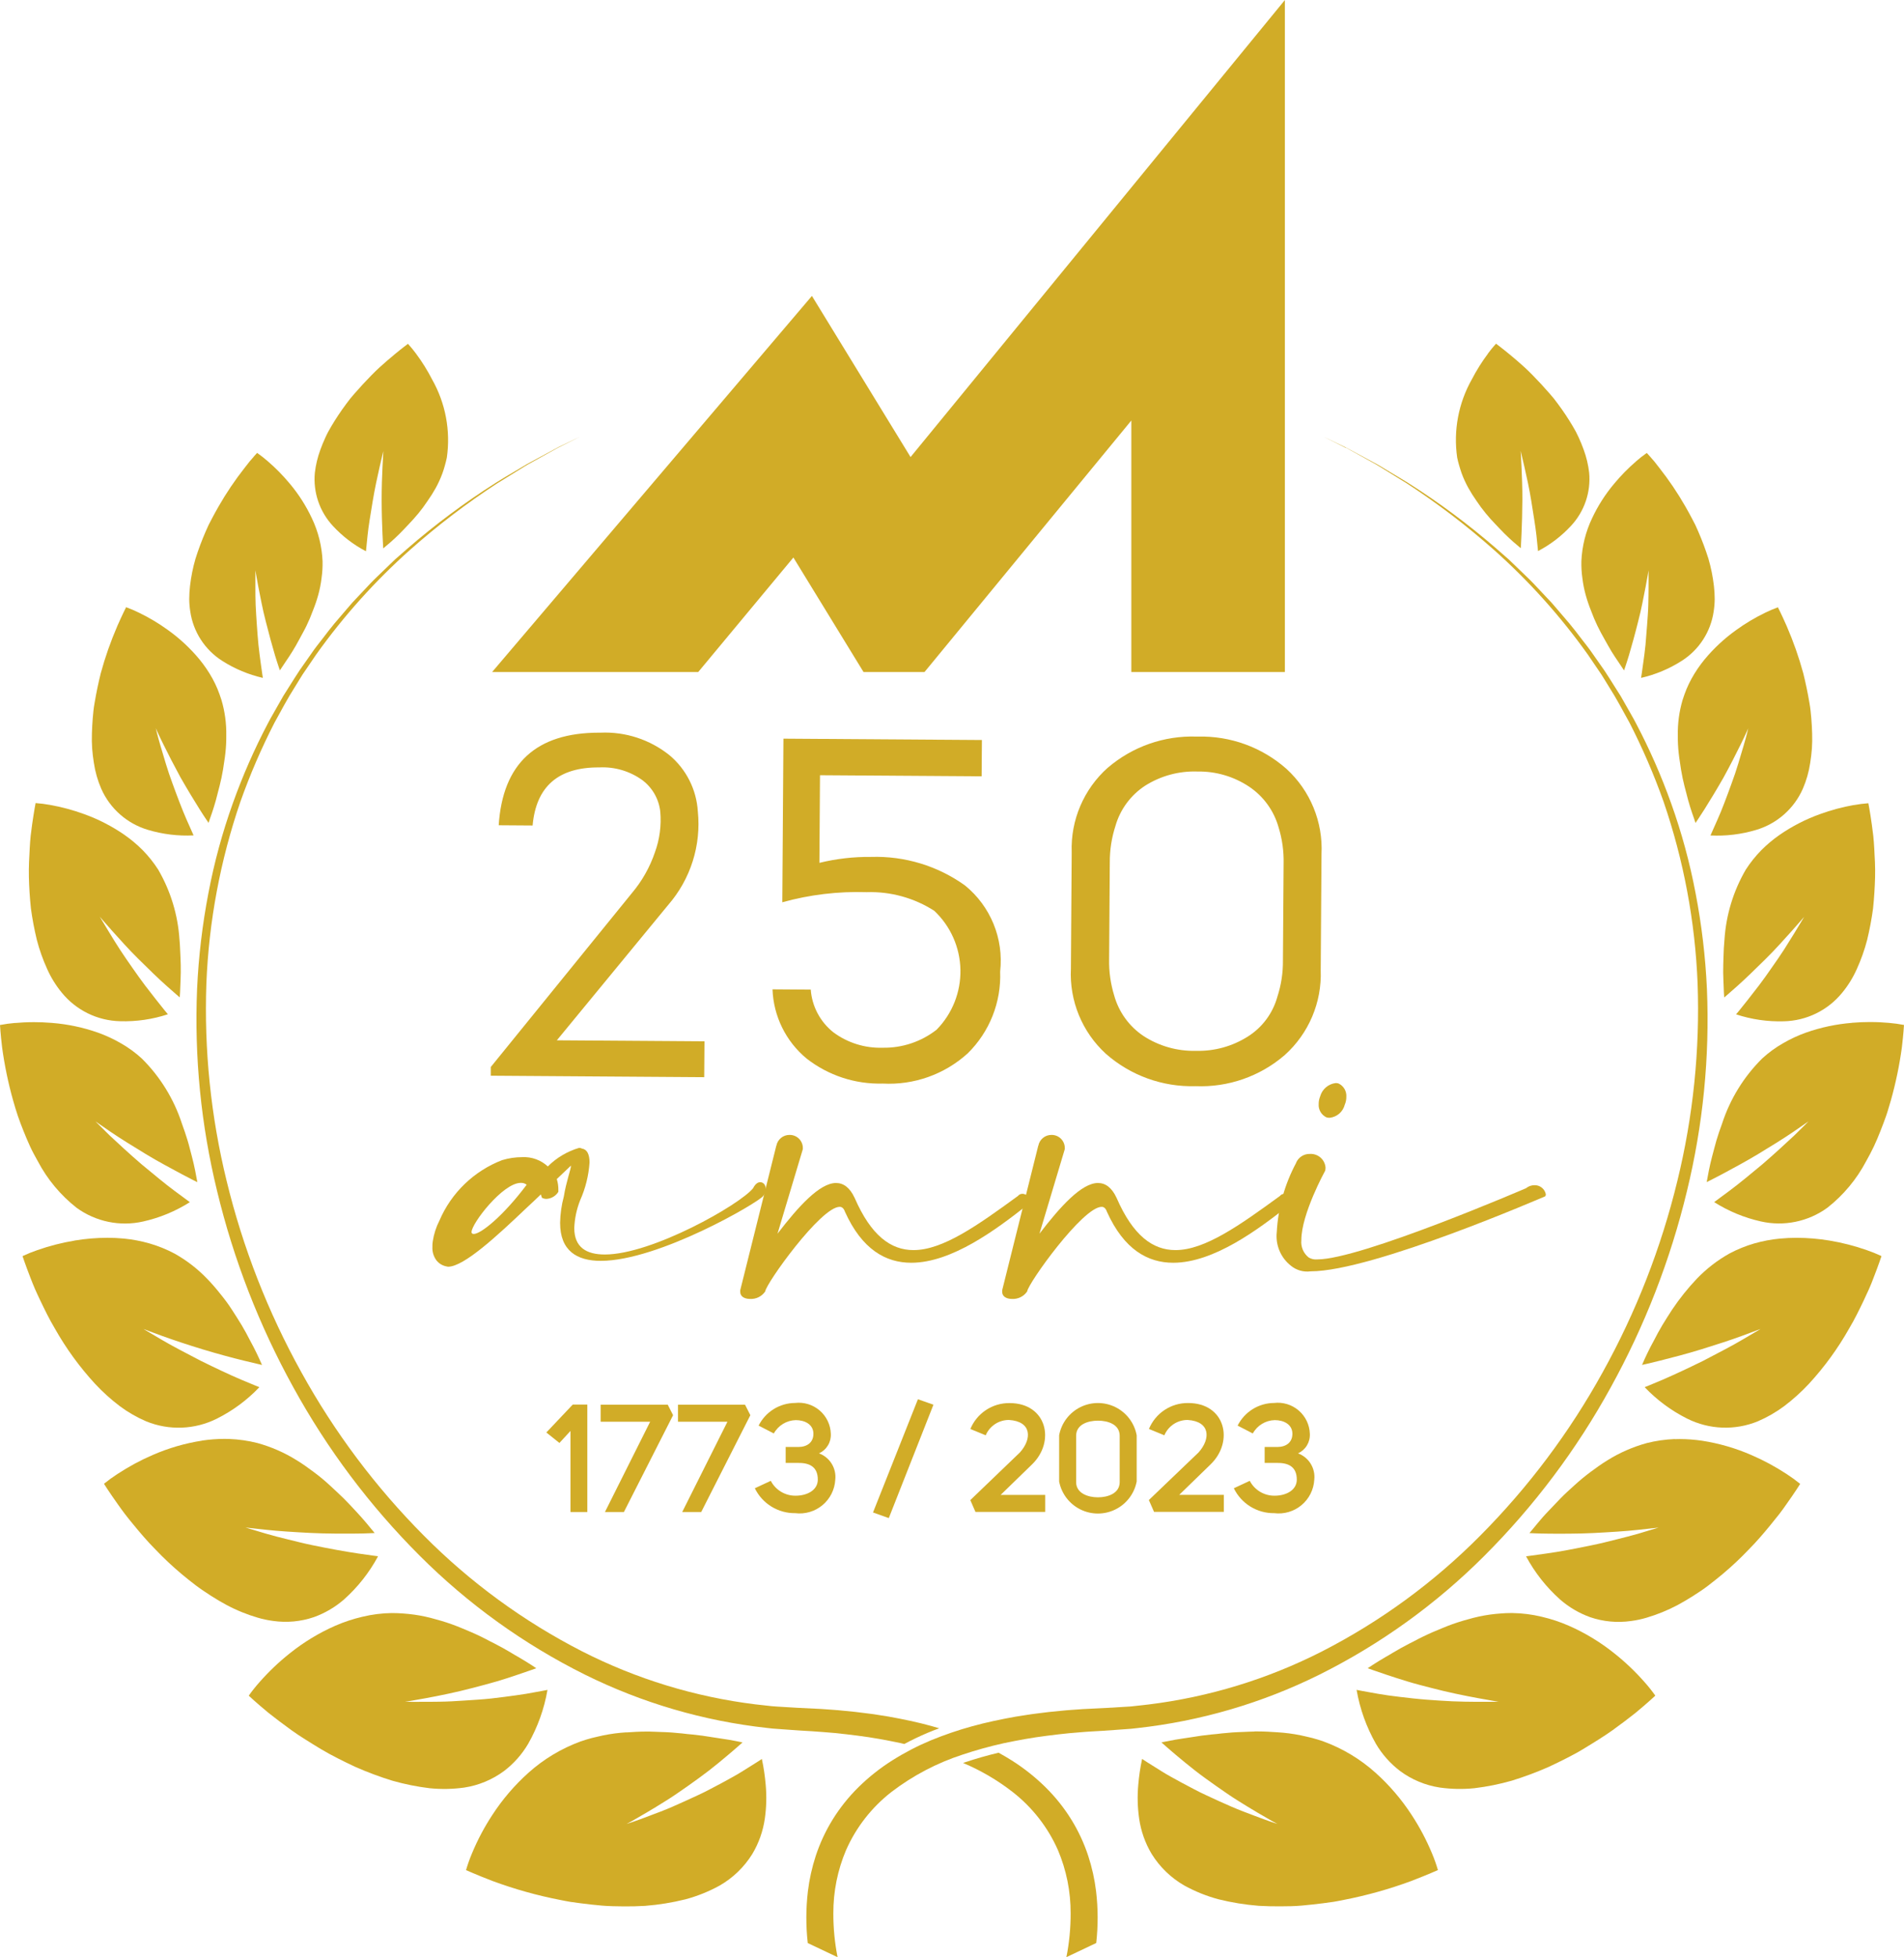 <svg xmlns="http://www.w3.org/2000/svg" xmlns:xlink="http://www.w3.org/1999/xlink" id="Raggruppa_130" data-name="Raggruppa 130" width="121.331" height="124.688" viewBox="0 0 121.331 124.688"><defs><clipPath id="clip-path"><path id="Tracciato_549" data-name="Tracciato 549" d="M59.326,156.2c0-.545,1.994-3.135,3.135-3.135a.561.561,0,0,1,.379.118c-1.5,2-2.92,3.136-3.372,3.136-.1,0-.142-.048-.142-.12m4.866-4.179a2.236,2.236,0,0,0-1.637-.594,4.426,4.426,0,0,0-1.282.19,7.141,7.141,0,0,0-3.991,3.847,4.318,4.318,0,0,0-.427,1.33,1.908,1.908,0,0,0-.022.356,1.312,1.312,0,0,0,.259.855,1.056,1.056,0,0,0,.619.379.924.924,0,0,1,.117.024c1.021,0,3.16-1.994,5.034-3.776.4-.379.546-.5.881-.831l.07.214a.63.63,0,0,0,.285.071.949.949,0,0,0,.761-.451v-.1a2.239,2.239,0,0,0-.1-.712c.547-.523.9-.855.9-.855V152c0,.19-.307,1.021-.449,1.923a6.953,6.953,0,0,0-.24,1.687c0,1.781,1.071,2.422,2.591,2.422,3.7,0,10.067-3.728,10.351-4.132a.647.647,0,0,0,.167-.427c0-.262-.142-.452-.357-.452-.143,0-.307.095-.452.381-.831,1.044-6.433,4.226-9.451,4.226-1.163,0-1.946-.45-1.946-1.685a5.372,5.372,0,0,1,.379-1.781,7.036,7.036,0,0,0,.594-2.4c0-.523-.164-.832-.474-.88a.442.442,0,0,0-.19-.048,4.713,4.713,0,0,0-2,1.188" transform="translate(-56.833 -150.836)" fill="none"></path></clipPath><linearGradient id="linear-gradient" x1="-1.54" y1="2.712" x2="-1.514" y2="2.712" gradientUnits="objectBoundingBox"><stop offset="0" stop-color="#eddb5c"></stop><stop offset="0.057" stop-color="#dfc147"></stop><stop offset="0.127" stop-color="#d4a732"></stop><stop offset="0.206" stop-color="#cb9928"></stop><stop offset="0.281" stop-color="#ca9224"></stop><stop offset="0.357" stop-color="#cb9425"></stop><stop offset="0.457" stop-color="#d1a12b"></stop><stop offset="0.6" stop-color="#e2c54a"></stop><stop offset="0.69" stop-color="#eedd60"></stop><stop offset="0.754" stop-color="#f6eb6e"></stop><stop offset="0.812" stop-color="#f6eb6e"></stop><stop offset="0.916" stop-color="#efdf58"></stop><stop offset="0.941" stop-color="#ecdb54"></stop><stop offset="0.963" stop-color="#e6d04a"></stop><stop offset="0.985" stop-color="#dbbe38"></stop><stop offset="1" stop-color="#d1ac27"></stop></linearGradient><clipPath id="clip-path-2"><path id="Tracciato_550" data-name="Tracciato 550" d="M99.586,149.81l-2.3,9.213v.1c0,.309.287.452.619.452a1.093,1.093,0,0,0,.973-.476c.048-.5,3.538-5.391,4.749-5.391.142,0,.262.1.332.31,1.093,2.422,2.612,3.253,4.227,3.253,2.588,0,5.438-2.138,7.336-3.634a.351.351,0,0,0,.215-.308.486.486,0,0,0-.451-.452.377.377,0,0,0-.309.143c-2.541,1.853-4.772,3.444-6.648,3.444-1.447,0-2.707-.926-3.751-3.324-.309-.665-.714-.951-1.188-.951-1.045,0-2.4,1.5-3.728,3.23l1.615-5.391v-.048a.835.835,0,0,0-.856-.854.846.846,0,0,0-.831.688" transform="translate(-97.283 -149.122)" fill="none"></path></clipPath><linearGradient id="linear-gradient-2" x1="-2.412" y1="2.74" x2="-2.387" y2="2.74" xlink:href="#linear-gradient"></linearGradient><clipPath id="clip-path-3"><path id="Tracciato_551" data-name="Tracciato 551" d="M134.015,149.81l-2.3,9.213v.1c0,.309.288.452.619.452a1.092,1.092,0,0,0,.973-.476c.048-.5,3.539-5.391,4.749-5.391.143,0,.262.1.332.31,1.093,2.422,2.613,3.253,4.227,3.253,2.588,0,5.438-2.138,7.337-3.634a.351.351,0,0,0,.215-.308.486.486,0,0,0-.452-.452.37.37,0,0,0-.306.143c-2.543,1.853-4.774,3.444-6.651,3.444-1.447,0-2.708-.926-3.751-3.324-.309-.665-.714-.951-1.188-.951-1.046,0-2.4,1.5-3.728,3.23l1.615-5.391v-.048a.836.836,0,0,0-.856-.854.846.846,0,0,0-.831.688" transform="translate(-131.711 -149.122)" fill="none"></path></clipPath><linearGradient id="linear-gradient-3" x1="-3.273" y1="2.74" x2="-3.248" y2="2.74" xlink:href="#linear-gradient"></linearGradient><clipPath id="clip-path-4"><path id="Tracciato_552" data-name="Tracciato 552" d="M169.043,147.4a10.527,10.527,0,0,0-1.235,4.416,2.393,2.393,0,0,0,.9,2.137,1.636,1.636,0,0,0,1.261.357c3.966,0,14.913-4.774,14.936-4.774a.176.176,0,0,0,.047-.143.716.716,0,0,0-.736-.57.84.84,0,0,0-.522.191s-10.521,4.536-13.3,4.536a.9.9,0,0,1-.546-.118,1.249,1.249,0,0,1-.474-1.117c0-1.662,1.519-4.417,1.519-4.417a.7.7,0,0,0,.022-.213.947.947,0,0,0-1-.855.927.927,0,0,0-.878.57m1.542-4.251a1.262,1.262,0,0,0-.1.5.869.869,0,0,0,.5.854.648.648,0,0,0,.214.024,1.116,1.116,0,0,0,.948-.832,1.222,1.222,0,0,0,.1-.5.869.869,0,0,0-.5-.854.515.515,0,0,0-.19-.024,1.17,1.17,0,0,0-.973.831" transform="translate(-167.808 -142.315)" fill="none"></path></clipPath><linearGradient id="linear-gradient-4" x1="-4.035" y1="2.876" x2="-4.01" y2="2.876" xlink:href="#linear-gradient"></linearGradient><clipPath id="clip-path-5"><path id="Tracciato_553" data-name="Tracciato 553" d="M73.49,184.562l-1.684,1.779.833.667.706-.765v5.165h1.073v-6.846Z" transform="translate(-71.806 -184.562)" fill="none"></path></clipPath><linearGradient id="linear-gradient-5" x1="-4.617" y1="5.652" x2="-4.548" y2="5.652" xlink:href="#linear-gradient"></linearGradient><clipPath id="clip-path-6"><path id="Tracciato_554" data-name="Tracciato 554" d="M78.944,184.582v1.083H82.1l-2.882,5.754h1.208l3.135-6.17-.34-.667Z" transform="translate(-78.944 -184.582)" fill="none"></path></clipPath><linearGradient id="linear-gradient-6" x1="-4.425" y1="4.587" x2="-4.366" y2="4.587" xlink:href="#linear-gradient"></linearGradient><clipPath id="clip-path-7"><path id="Tracciato_555" data-name="Tracciato 555" d="M89.11,184.582v1.083h3.152l-2.883,5.754H90.59l3.132-6.17-.339-.667Z" transform="translate(-89.11 -184.582)" fill="none"></path></clipPath><linearGradient id="linear-gradient-7" x1="-5.024" y1="4.588" x2="-4.965" y2="4.588" xlink:href="#linear-gradient"></linearGradient><clipPath id="clip-path-8"><path id="Tracciato_556" data-name="Tracciato 556" d="M99.455,185.8l.966.5a1.642,1.642,0,0,1,1.4-.851c.572,0,1.123.271,1.123.871,0,.551-.4.841-.968.841h-.8v1.016h.8c.773-.01,1.248.289,1.248,1.063,0,.677-.687,1.025-1.413,1.025a1.761,1.761,0,0,1-1.584-.948l-1.016.474a2.823,2.823,0,0,0,2.573,1.586,2.275,2.275,0,0,0,2.553-2.128,1.6,1.6,0,0,0-1.036-1.682,1.292,1.292,0,0,0,.753-1.247,2.044,2.044,0,0,0-2.281-1.964,2.616,2.616,0,0,0-2.32,1.441" transform="translate(-99.213 -184.361)" fill="none"></path></clipPath><linearGradient id="linear-gradient-8" x1="-5.328" y1="4.333" x2="-5.272" y2="4.333" xlink:href="#linear-gradient"></linearGradient><clipPath id="clip-path-9"><path id="Tracciato_557" data-name="Tracciato 557" d="M114.742,191.077l1.006.358,2.845-7.223-.989-.348Z" transform="translate(-114.742 -183.864)" fill="none"></path></clipPath><linearGradient id="linear-gradient-9" x1="-6.37" y1="4.681" x2="-6.312" y2="4.681" xlink:href="#linear-gradient"></linearGradient><clipPath id="clip-path-10"><path id="Tracciato_558" data-name="Tracciato 558" d="M127.532,186.016l.976.4a1.6,1.6,0,0,1,1.48-.977c1.442.086,1.49,1.189.7,2.069l-3.162,3.037.329.753H132.3v-1.083h-2.842l2-1.943c1.51-1.461.938-3.908-1.43-3.908a2.669,2.669,0,0,0-2.5,1.655" transform="translate(-127.522 -184.361)" fill="none"></path></clipPath><linearGradient id="linear-gradient-10" x1="-6.825" y1="4.245" x2="-6.77" y2="4.245" xlink:href="#linear-gradient"></linearGradient><clipPath id="clip-path-11"><path id="Tracciato_559" data-name="Tracciato 559" d="M140.289,189.4V186.45c0-.734.764-.966,1.392-.966s1.383.232,1.383.966V189.4c0,.717-.754.968-1.383.968s-1.392-.251-1.392-.968m-1.083-2.987v2.948a2.516,2.516,0,0,0,4.941,0v-2.948a2.513,2.513,0,0,0-4.941,0" transform="translate(-139.206 -184.361)" fill="none"></path></clipPath><linearGradient id="linear-gradient-11" x1="-7.637" y1="4.396" x2="-7.581" y2="4.396" xlink:href="#linear-gradient"></linearGradient><clipPath id="clip-path-12"><path id="Tracciato_560" data-name="Tracciato 560" d="M151.012,186.016l.976.4a1.6,1.6,0,0,1,1.48-.977c1.442.086,1.49,1.189.7,2.069L151,190.541l.33.753h4.447v-1.083h-2.842l2-1.943c1.51-1.461.938-3.908-1.43-3.908a2.669,2.669,0,0,0-2.5,1.655" transform="translate(-151.002 -184.361)" fill="none"></path></clipPath><linearGradient id="linear-gradient-12" x1="-8.117" y1="4.245" x2="-8.062" y2="4.245" xlink:href="#linear-gradient"></linearGradient><clipPath id="clip-path-13"><path id="Tracciato_561" data-name="Tracciato 561" d="M162.409,185.8l.966.5a1.641,1.641,0,0,1,1.4-.851c.571,0,1.123.271,1.123.871,0,.551-.4.841-.968.841h-.8v1.016h.8c.774-.01,1.248.289,1.248,1.063,0,.677-.687,1.025-1.412,1.025a1.762,1.762,0,0,1-1.585-.948l-1.015.474a2.819,2.819,0,0,0,2.573,1.586,2.274,2.274,0,0,0,2.553-2.128,1.6,1.6,0,0,0-1.036-1.682,1.293,1.293,0,0,0,.754-1.247,2.044,2.044,0,0,0-2.281-1.964,2.616,2.616,0,0,0-2.32,1.441" transform="translate(-162.167 -184.361)" fill="none"></path></clipPath><linearGradient id="linear-gradient-13" x1="-8.84" y1="4.333" x2="-8.784" y2="4.333" xlink:href="#linear-gradient"></linearGradient><clipPath id="clip-path-14"><path id="Tracciato_562" data-name="Tracciato 562" d="M115.2,0l-21.93,26.77-1.924,2.348-1.586-2.589-4.7-7.677L64.681,42.813H77.815l4.137-4.977,1.927-2.318,1.574,2.57,2.895,4.725h3.887l9.353-11.372,3.826-4.651V42.813H115.2Z" transform="translate(-64.681 0.001)" fill="none"></path></clipPath><linearGradient id="linear-gradient-14" x1="-0.621" y1="2.912" x2="-0.611" y2="2.912" xlink:href="#linear-gradient"></linearGradient><clipPath id="clip-path-15"><path id="Tracciato_563" data-name="Tracciato 563" d="M65,102.162l2.161.015q.333-3.73,4.25-3.7a4.312,4.312,0,0,1,2.758.821,2.907,2.907,0,0,1,1.128,2,6.027,6.027,0,0,1-.342,2.589,8.034,8.034,0,0,1-1.47,2.6l-8.989,11.076,0,.555,13.6.094.017-2.284-9.408-.065,7.092-8.62a7.86,7.86,0,0,0,1.892-5.971,5.073,5.073,0,0,0-1.809-3.575,6.566,6.566,0,0,0-4.39-1.434H71.4q-6.023,0-6.4,5.908" transform="translate(-64.487 -96.254)" fill="none"></path></clipPath><linearGradient id="linear-gradient-15" x1="-0.979" y1="3.294" x2="-0.96" y2="3.294" xlink:href="#linear-gradient"></linearGradient><clipPath id="clip-path-16"><path id="Tracciato_564" data-name="Tracciato 564" d="M102.158,107.481a17.9,17.9,0,0,1,5.373-.643,7.515,7.515,0,0,1,4.31,1.187,5.3,5.3,0,0,1,.149,7.575,5.42,5.42,0,0,1-3.448,1.148,5,5,0,0,1-3.124-.977,3.838,3.838,0,0,1-1.448-2.725l-2.436-.017a6,6,0,0,0,2.176,4.412,7.543,7.543,0,0,0,4.846,1.591,7.461,7.461,0,0,0,5.413-1.921,6.928,6.928,0,0,0,2.071-5.215,6.171,6.171,0,0,0-2.246-5.49,9.73,9.73,0,0,0-5.972-1.814,13.244,13.244,0,0,0-3.3.378l.038-5.583,10.3.07.017-2.313-12.647-.086Z" transform="translate(-101.534 -97.055)" fill="none"></path></clipPath><linearGradient id="linear-gradient-16" x1="-1.645" y1="3.187" x2="-1.626" y2="3.187" xlink:href="#linear-gradient"></linearGradient><clipPath id="clip-path-17"><path id="Tracciato_565" data-name="Tracciato 565" d="M148.7,116.812a5.861,5.861,0,0,1-3.327-.948,4.582,4.582,0,0,1-1.864-2.574,7.384,7.384,0,0,1-.324-2.316l.043-6.169a7.388,7.388,0,0,1,.357-2.312,4.572,4.572,0,0,1,1.9-2.577,5.87,5.87,0,0,1,3.339-.9,5.76,5.76,0,0,1,3.279.963,4.621,4.621,0,0,1,1.879,2.588,7.234,7.234,0,0,1,.322,2.317l-.043,6.169a7.23,7.23,0,0,1-.354,2.311,4.373,4.373,0,0,1-1.9,2.548,5.881,5.881,0,0,1-3.251.9H148.7m-5.6-18.04a6.893,6.893,0,0,0-2.3,5.4l-.05,7.4A6.889,6.889,0,0,0,142.978,117a8.276,8.276,0,0,0,5.71,2.062,8.184,8.184,0,0,0,5.69-1.983,6.915,6.915,0,0,0,2.291-5.4l.05-7.4a6.894,6.894,0,0,0-2.231-5.429,8.2,8.2,0,0,0-5.647-2.059h-.082a8.26,8.26,0,0,0-5.655,1.981" transform="translate(-140.748 -96.792)" fill="none"></path></clipPath><linearGradient id="linear-gradient-17" x1="-2.278" y1="3.051" x2="-2.261" y2="3.051" xlink:href="#linear-gradient"></linearGradient><clipPath id="clip-path-18"><path id="Tracciato_566" data-name="Tracciato 566" d="M71.479,227.573a10.536,10.536,0,0,0-1.473.193c-.124.025-.246.053-.37.083s-.243.055-.365.086c-.242.064-.484.137-.725.223a10.249,10.249,0,0,0-3.3,1.981,13.448,13.448,0,0,0-2.315,2.7,14.762,14.762,0,0,0-1.293,2.44,9.725,9.725,0,0,0-.381,1.072s.645.293,1.706.7a27.633,27.633,0,0,0,4.288,1.2c.213.042.427.086.646.122l.668.092c.448.058.9.108,1.358.148s.922.043,1.379.049.914-.007,1.362-.033a15.757,15.757,0,0,0,2.576-.417,9.742,9.742,0,0,0,2.177-.876,5.916,5.916,0,0,0,2.082-2.011,6.069,6.069,0,0,0,.8-2.271,9.24,9.24,0,0,0,.054-2.132,13.042,13.042,0,0,0-.245-1.651s-.47.311-1.217.77c-.375.238-.813.473-1.3.74l-.757.4-.4.206-.4.191c-.538.253-1.09.5-1.618.733s-1.024.41-1.459.576-.8.3-1.063.389-.406.133-.406.133l.352-.189c.225-.128.545-.311.922-.534s.808-.484,1.26-.769c.225-.139.457-.292.691-.454l.7-.485c.464-.328.913-.655,1.326-.972s.792-.637,1.107-.9.574-.488.752-.643.278-.248.278-.248c-.255-.052-.55-.114-.88-.17s-.694-.1-1.08-.166-.8-.122-1.229-.166l-.327-.03-.331-.039c-.222-.024-.449-.045-.68-.061s-.465-.027-.7-.032-.472-.024-.712-.026l-.22,0c-.408,0-.825.026-1.239.054" transform="translate(-61.26 -227.519)" fill="none"></path></clipPath><linearGradient id="linear-gradient-18" x1="-1.273" y1="0.956" x2="-1.251" y2="0.956" xlink:href="#linear-gradient"></linearGradient><clipPath id="clip-path-19"><path id="Tracciato_567" data-name="Tracciato 567" d="M41.8,211.959a8.5,8.5,0,0,0-1.864.235,10.064,10.064,0,0,0-1.723.569,13.028,13.028,0,0,0-2.916,1.768,14.888,14.888,0,0,0-1.925,1.833,9.928,9.928,0,0,0-.683.858s.467.443,1.264,1.1c.409.322.9.7,1.457,1.1.274.2.581.4.9.6s.645.406.985.608.7.4,1.067.585.744.372,1.124.547a21.5,21.5,0,0,0,2.361.88,15.381,15.381,0,0,0,2.371.477,9.25,9.25,0,0,0,2.2-.041,5.7,5.7,0,0,0,2.543-1.058,6,6,0,0,0,1.534-1.73,10.588,10.588,0,0,0,1.231-3.435s-.532.106-1.36.249c-.415.071-.889.128-1.414.2s-1.1.136-1.655.172-1.139.079-1.684.107-1.043.027-1.484.032H43.054c-.13,0-.23,0-.3-.006l-.1,0,.375-.058.994-.177c.816-.152,1.879-.365,2.933-.643.525-.135,1.041-.275,1.518-.412s.928-.29,1.3-.415c.752-.251,1.237-.429,1.237-.429-.207-.141-.45-.3-.723-.466-.137-.084-.281-.171-.433-.258s-.31-.176-.469-.276c-.322-.192-.67-.387-1.04-.576l-.282-.142-.283-.149c-.191-.1-.387-.194-.588-.286s-.407-.183-.617-.269-.416-.178-.631-.26a12.427,12.427,0,0,0-1.328-.433,9.643,9.643,0,0,0-1.384-.3c-.236-.034-.479-.056-.718-.074q-.321-.025-.649-.026H41.8" transform="translate(-32.685 -211.959)" fill="none"></path></clipPath><linearGradient id="linear-gradient-19" x1="-0.648" y1="1.344" x2="-0.626" y2="1.344" xlink:href="#linear-gradient"></linearGradient><clipPath id="clip-path-20"><path id="Tracciato_568" data-name="Tracciato 568" d="M19.917,189.19a12.69,12.69,0,0,0-3.147.914,14.773,14.773,0,0,0-2.249,1.213,9.9,9.9,0,0,0-.855.621s.078.128.227.353.369.549.648.942c.14.2.293.411.464.637s.365.46.567.706c.405.492.855,1.025,1.375,1.549a20.355,20.355,0,0,0,1.664,1.562c.3.249.6.494.913.729s.639.45.961.659.653.4.981.578a10.032,10.032,0,0,0,1,.468,9.9,9.9,0,0,0,1,.348,6.228,6.228,0,0,0,.979.207,5.593,5.593,0,0,0,2.6-.243,6.041,6.041,0,0,0,1.923-1.13,10.122,10.122,0,0,0,2.164-2.747s-.514-.064-1.3-.181-1.831-.307-2.9-.528c-.536-.109-1.053-.244-1.555-.366s-.972-.244-1.366-.359c-.792-.23-1.328-.4-1.328-.4s.528.066,1.307.146l.628.061.708.053c.489.034,1.007.064,1.519.089s1.028.035,1.509.04.925,0,1.3,0,.69-.01.913-.021l.348-.015-.25-.3-.278-.337c-.2-.236-.421-.489-.668-.751s-.5-.544-.786-.825-.591-.56-.9-.846-.645-.563-1-.827l-.537-.389q-.271-.191-.559-.367a9.461,9.461,0,0,0-2.5-1.093,8.676,8.676,0,0,0-1.773-.256c-.108,0-.217-.006-.325-.006a9.836,9.836,0,0,0-1.418.107" transform="translate(-13.666 -189.083)" fill="none"></path></clipPath><linearGradient id="linear-gradient-20" x1="-0.232" y1="1.934" x2="-0.208" y2="1.934" xlink:href="#linear-gradient"></linearGradient><clipPath id="clip-path-21"><path id="Tracciato_569" data-name="Tracciato 569" d="M6.275,162.829a14.17,14.17,0,0,0-2.376.609,9.555,9.555,0,0,0-.938.379s.177.543.511,1.4c.084.213.175.448.282.695s.231.507.361.781c.262.545.55,1.142.908,1.742a18.987,18.987,0,0,0,2.561,3.52,12.272,12.272,0,0,0,1.571,1.418,8.264,8.264,0,0,0,1.683.97,5.453,5.453,0,0,0,4.515-.174,9.772,9.772,0,0,0,2.7-2s-.463-.186-1.168-.484-1.617-.73-2.551-1.19c-.457-.234-.916-.475-1.35-.707s-.84-.453-1.176-.653c-.68-.4-1.139-.674-1.139-.674s.475.183,1.18.439,1.655.573,2.6.86,1.89.539,2.6.713,1.171.279,1.171.279c-.18-.422-.435-.971-.768-1.575-.156-.307-.33-.629-.525-.957s-.413-.66-.631-1-.468-.675-.735-1a12.146,12.146,0,0,0-.837-.96,8.948,8.948,0,0,0-2.069-1.6,8.307,8.307,0,0,0-1.59-.646A9.138,9.138,0,0,0,9.42,162.7c-.354-.034-.706-.05-1.054-.05a12.9,12.9,0,0,0-2.091.176" transform="translate(-2.961 -162.653)" fill="none"></path></clipPath><linearGradient id="linear-gradient-21" x1="0.033" y1="2.654" x2="0.058" y2="2.654" xlink:href="#linear-gradient"></linearGradient><clipPath id="clip-path-22"><path id="Tracciato_570" data-name="Tracciato 570" d="M.96,134.358a9.088,9.088,0,0,0-.96.132s.029.552.135,1.432a24.82,24.82,0,0,0,.7,3.372c.092.322.188.651.3.98s.239.658.37.986.269.654.416.974.319.631.489.935a9.249,9.249,0,0,0,2.471,2.966,5.244,5.244,0,0,0,4.238.874,9.385,9.385,0,0,0,2.978-1.232s-.388-.288-.971-.719c-.3-.219-.628-.481-.982-.769s-.736-.6-1.118-.921c-.749-.642-1.483-1.322-2.041-1.844-.538-.526-.9-.891-.9-.891s.4.281.99.682,1.416.912,2.22,1.4c.4.243.811.477,1.2.689s.746.407,1.053.57l.741.386.286.142c-.079-.432-.178-1-.348-1.64-.09-.319-.164-.659-.271-1.008s-.227-.709-.361-1.074a10.36,10.36,0,0,0-2.554-4.151,7.349,7.349,0,0,0-1.335-.974,8.867,8.867,0,0,0-1.449-.674,11.618,11.618,0,0,0-2.945-.625c-.4-.034-.785-.048-1.139-.048-.462,0-.874.023-1.212.054" transform="translate(0 -134.304)" fill="none"></path></clipPath><linearGradient id="linear-gradient-22" x1="0.139" y1="3.527" x2="0.167" y2="3.527" xlink:href="#linear-gradient"></linearGradient><clipPath id="clip-path-23"><path id="Tracciato_571" data-name="Tracciato 571" d="M4,106.912c-.03.212-.06.445-.09.7s-.043.519-.061.8c-.031.564-.068,1.183-.053,1.831s.058,1.326.129,2a19.809,19.809,0,0,0,.378,2.007,11.351,11.351,0,0,0,.653,1.842,6.569,6.569,0,0,0,.939,1.521,4.94,4.94,0,0,0,3.719,1.817,8.878,8.878,0,0,0,3.04-.443l-.054-.064c-.036-.041-.087-.1-.149-.18l-.52-.651c-.215-.272-.466-.594-.735-.946s-.532-.733-.806-1.121-.544-.784-.792-1.161-.462-.734-.652-1.043l-.458-.757-.172-.291.209.243c.133.153.324.371.555.632s.5.557.788.87l.447.478.479.485c.646.644,1.282,1.257,1.78,1.7s.836.732.836.732c.016-.209.029-.451.036-.72s.028-.564.029-.879,0-.65-.021-1-.024-.708-.061-1.078a10.164,10.164,0,0,0-1.357-4.464,7.73,7.73,0,0,0-.979-1.231,8.5,8.5,0,0,0-1.176-.988,11.166,11.166,0,0,0-2.568-1.32,12.819,12.819,0,0,0-2.17-.584,8.642,8.642,0,0,0-.92-.117s-.1.524-.223,1.375" transform="translate(-3.795 -105.537)" fill="none"></path></clipPath><linearGradient id="linear-gradient-23" x1="0.067" y1="4.428" x2="0.098" y2="4.428" xlink:href="#linear-gradient"></linearGradient><clipPath id="clip-path-24"><path id="Tracciato_572" data-name="Tracciato 572" d="M13.693,81a22.259,22.259,0,0,0-1.054,3.005c-.149.6-.284,1.241-.392,1.885-.059.32-.092.65-.118.976s-.045.653-.053.975a9.3,9.3,0,0,0,.015.953c.025.315.061.622.11.919a6.515,6.515,0,0,0,.469,1.645,4.722,4.722,0,0,0,2.963,2.617,8.618,8.618,0,0,0,2.922.356s-.181-.4-.447-1.006-.583-1.436-.894-2.294c-.077-.215-.153-.431-.228-.643l-.2-.626c-.126-.408-.241-.8-.338-1.131-.2-.673-.3-1.125-.3-1.125l.124.276c.076.174.2.427.346.724.293.6.692,1.375,1.1,2.124.432.758.877,1.488,1.213,2.022.169.268.308.486.416.641s.164.241.164.241l.1-.305.121-.345c.082-.243.166-.511.246-.8.147-.583.337-1.228.451-1.927.031-.174.052-.353.08-.531s.054-.357.073-.539a9.176,9.176,0,0,0,.056-1.114,7.517,7.517,0,0,0-.305-2.263c-.079-.248-.163-.484-.257-.713a6.9,6.9,0,0,0-.323-.668,8.147,8.147,0,0,0-.824-1.212,10.68,10.68,0,0,0-2.018-1.877,12.2,12.2,0,0,0-1.843-1.1,8.238,8.238,0,0,0-.813-.346s-.232.454-.561,1.2" transform="translate(-12.071 -79.8)" fill="none"></path></clipPath><linearGradient id="linear-gradient-24" x1="-0.187" y1="5.158" x2="-0.154" y2="5.158" xlink:href="#linear-gradient"></linearGradient><clipPath id="clip-path-25"><path id="Tracciato_573" data-name="Tracciato 573" d="M28.979,59.762l-.254.291-.318.406a20.264,20.264,0,0,0-1.663,2.463c-.144.252-.288.512-.428.779l-.208.4c-.066.138-.127.28-.189.421a17.7,17.7,0,0,0-.646,1.725,10.539,10.539,0,0,0-.351,1.741,7.614,7.614,0,0,0-.05.828,5.325,5.325,0,0,0,.065.795,4.487,4.487,0,0,0,2.04,3.154,8.229,8.229,0,0,0,2.586,1.083s-.064-.407-.148-1.034c-.041-.313-.092-.684-.133-1.081s-.069-.816-.1-1.246-.057-.864-.077-1.275-.015-.783-.017-1.112c0-.663,0-1.105,0-1.105s.069.42.185,1.036c.058.307.128.665.206,1.041.04.19.079.382.124.58s.1.4.147.6c.2.8.416,1.581.586,2.155.086.288.169.531.223.7l.088.263c.11-.155.225-.341.363-.543s.286-.422.436-.665.3-.5.448-.784.313-.56.457-.863a10.252,10.252,0,0,0,.4-.948,9.335,9.335,0,0,0,.341-1,7.321,7.321,0,0,0,.21-1.06,6.712,6.712,0,0,0,.066-1.089,7.073,7.073,0,0,0-.675-2.728,10.076,10.076,0,0,0-1.4-2.2,11.983,11.983,0,0,0-1.431-1.457,8.159,8.159,0,0,0-.665-.519l-.221.245" transform="translate(-24.872 -59.517)" fill="none"></path></clipPath><linearGradient id="linear-gradient-25" x1="-0.618" y1="5.819" x2="-0.585" y2="5.819" xlink:href="#linear-gradient"></linearGradient><clipPath id="clip-path-26"><path id="Tracciato_574" data-name="Tracciato 574" d="M46.411,45.886c-.269.221-.585.489-.926.8s-.694.681-1.058,1.07c-.181.2-.364.4-.544.607l-.27.318-.257.339a16.247,16.247,0,0,0-.944,1.418c-.071.121-.14.241-.206.363s-.124.251-.182.376c-.115.252-.219.5-.309.753a6.366,6.366,0,0,0-.352,1.471,4.374,4.374,0,0,0,1.149,3.383,7.749,7.749,0,0,0,2.109,1.615s.041-.4.1-.991.193-1.376.326-2.182.307-1.6.444-2.2.237-1.011.237-1.011-.021.4-.052.99-.057,1.365-.056,2.142.028,1.553.052,2.124l.034.686c.01.164.016.259.016.259.279-.228.64-.536,1.024-.916.194-.188.386-.4.593-.617s.415-.445.617-.691a9.6,9.6,0,0,0,.581-.784,8.965,8.965,0,0,0,.532-.843,6.84,6.84,0,0,0,.422-.928c.059-.162.112-.327.158-.5s.091-.331.125-.5a7.849,7.849,0,0,0-.937-4.982A11.726,11.726,0,0,0,47.805,45.8a7.891,7.891,0,0,0-.507-.617s-.35.255-.887.7" transform="translate(-41.346 -45.188)" fill="none"></path></clipPath><linearGradient id="linear-gradient-26" x1="-1.2" y1="6.553" x2="-1.166" y2="6.553" xlink:href="#linear-gradient"></linearGradient><clipPath id="clip-path-27"><path id="Tracciato_575" data-name="Tracciato 575" d="M48.841,58.047l-1.7.917c-.34.174-.681.4-1.058.616s-.775.456-1.189.716a46.758,46.758,0,0,0-5.644,4.2l-.778.682-.768.739c-.256.253-.529.5-.784.768l-.772.82-.394.418c-.128.144-.252.293-.379.44l-.77.9c-.257.305-.5.632-.748.953s-.511.644-.743.991l-.726,1.035c-.239.352-.46.721-.694,1.087l-.349.553-.327.574c-.214.386-.446.769-.653,1.168a39.352,39.352,0,0,0-2.238,5.1,37.887,37.887,0,0,0-1.548,5.69,42.6,42.6,0,0,0-.727,6.131,46.206,46.206,0,0,0,1.276,12.879,50.165,50.165,0,0,0,4.856,12.5,47.433,47.433,0,0,0,8.054,10.729,40.2,40.2,0,0,0,10.522,7.574,34.652,34.652,0,0,0,11.615,3.4c.24.035.48.049.72.066l.716.052c.469.037.961.065,1.448.093s.966.076,1.444.113c.477.054.951.1,1.419.164.938.117,1.855.287,2.752.475l.245.059c.473-.253.967-.492,1.486-.711.241-.1.489-.2.739-.289-.156-.046-.311-.094-.468-.137-.9-.251-1.823-.441-2.76-.61-.468-.071-.941-.156-1.417-.21l-.716-.089-.721-.071c-.483-.054-.967-.076-1.457-.115l-1.465-.072-1.347-.081c-.227-.008-.452-.04-.679-.064l-.683-.076a33.3,33.3,0,0,1-11.042-3.376,39.621,39.621,0,0,1-10.083-7.37,46.831,46.831,0,0,1-7.814-10.421,48.884,48.884,0,0,1-4.757-12.181A46.019,46.019,0,0,1,26.444,92.2a40.674,40.674,0,0,1,2.17-11.589,41.207,41.207,0,0,1,2.167-5.022c.43-.772.83-1.545,1.293-2.264l.333-.543.167-.269.177-.26.7-1.028a40.1,40.1,0,0,1,5.992-6.671,47.163,47.163,0,0,1,5.534-4.22c.41-.258.8-.494,1.169-.721s.707-.447,1.041-.623l1.674-.93,1.428-.717-1.449.7" transform="translate(-25.805 -57.343)" fill="none"></path></clipPath><linearGradient id="linear-gradient-27" x1="0.065" y1="1.076" x2="0.071" y2="1.076" xlink:href="#linear-gradient"></linearGradient><clipPath id="clip-path-28"><path id="Tracciato_576" data-name="Tracciato 576" d="M156.982,227.522c-.24,0-.476.018-.712.026s-.471.016-.7.032-.458.037-.68.061l-.331.039-.327.03c-.432.044-.843.1-1.229.166s-.751.105-1.08.166-.625.118-.88.17c0,0,.1.092.278.248s.434.378.751.643.692.574,1.108.9.863.644,1.326.972l.7.485c.234.161.466.315.691.454.452.285.884.547,1.26.769s.7.406.922.534l.353.189s-.147-.045-.406-.133-.629-.225-1.063-.389-.932-.347-1.46-.576-1.08-.48-1.618-.733l-.4-.191-.4-.206-.757-.4c-.486-.267-.925-.5-1.3-.74-.747-.459-1.217-.77-1.217-.77a13.134,13.134,0,0,0-.245,1.651,9.211,9.211,0,0,0,.054,2.132,6.054,6.054,0,0,0,.8,2.271,5.91,5.91,0,0,0,2.081,2.011,9.756,9.756,0,0,0,2.176.876,15.788,15.788,0,0,0,2.576.417c.448.027.9.035,1.362.033s.925-.006,1.379-.049.91-.09,1.358-.148l.668-.092c.219-.035.432-.08.646-.122a27.61,27.61,0,0,0,4.288-1.2c1.061-.408,1.707-.7,1.707-.7a9.855,9.855,0,0,0-.381-1.072,14.8,14.8,0,0,0-1.293-2.44,13.467,13.467,0,0,0-2.315-2.7,10.238,10.238,0,0,0-3.3-1.981c-.24-.085-.483-.159-.725-.223-.122-.032-.243-.059-.364-.086s-.247-.058-.37-.083a10.553,10.553,0,0,0-1.473-.193c-.414-.028-.831-.054-1.239-.054l-.22,0" transform="translate(-149.529 -227.519)" fill="none"></path></clipPath><linearGradient id="linear-gradient-28" x1="-3.203" y1="0.956" x2="-3.181" y2="0.956" xlink:href="#linear-gradient"></linearGradient><clipPath id="clip-path-29"><path id="Tracciato_577" data-name="Tracciato 577" d="M187.507,211.985c-.239.018-.482.039-.719.074a9.679,9.679,0,0,0-1.383.3,12.382,12.382,0,0,0-1.327.433c-.215.081-.42.176-.631.26s-.416.176-.617.269-.4.188-.589.286l-.283.149-.281.142c-.37.189-.719.384-1.04.576-.159.1-.317.19-.469.276s-.3.174-.433.258c-.273.168-.516.326-.723.466,0,0,.484.178,1.237.429.376.125.822.269,1.3.415s.992.277,1.517.412c1.055.279,2.117.491,2.934.643l.994.177.376.058-.105,0c-.068,0-.168.006-.3.006H185.9c-.44-.005-.941-.007-1.484-.032s-1.119-.064-1.684-.107-1.135-.111-1.655-.172-1-.126-1.414-.2c-.827-.143-1.359-.249-1.359-.249a10.6,10.6,0,0,0,1.231,3.435,6.009,6.009,0,0,0,1.535,1.73,5.7,5.7,0,0,0,2.543,1.058,9.25,9.25,0,0,0,2.2.041,15.365,15.365,0,0,0,2.37-.477,21.547,21.547,0,0,0,2.361-.88c.38-.176.755-.359,1.123-.547s.732-.379,1.067-.585.669-.407.985-.608.622-.4.9-.6c.556-.4,1.048-.776,1.457-1.1.8-.661,1.264-1.1,1.264-1.1a9.853,9.853,0,0,0-.682-.858,14.92,14.92,0,0,0-1.925-1.833,13.021,13.021,0,0,0-2.916-1.768,10.022,10.022,0,0,0-1.723-.569,8.5,8.5,0,0,0-1.863-.235h-.073c-.218,0-.435.009-.649.026" transform="translate(-178.307 -211.959)" fill="none"></path></clipPath><linearGradient id="linear-gradient-29" x1="-3.842" y1="1.344" x2="-3.82" y2="1.344" xlink:href="#linear-gradient"></linearGradient><clipPath id="clip-path-30"><path id="Tracciato_578" data-name="Tracciato 578" d="M210.035,189.089a8.662,8.662,0,0,0-1.772.256,9.453,9.453,0,0,0-2.5,1.093q-.287.176-.559.367l-.537.389c-.353.264-.687.542-1,.827s-.623.561-.9.846-.535.566-.787.825-.469.516-.667.751l-.278.337-.25.3.348.015c.224.011.536.017.914.021s.822.005,1.3,0,1-.013,1.509-.04,1.031-.055,1.52-.089l.707-.053.628-.061c.78-.081,1.308-.146,1.308-.146s-.536.166-1.328.4c-.395.114-.871.232-1.367.359s-1.018.257-1.554.366c-1.07.222-2.1.421-2.9.528s-1.3.181-1.3.181a10.105,10.105,0,0,0,2.165,2.747,6.022,6.022,0,0,0,1.922,1.13,5.591,5.591,0,0,0,2.6.243,6.234,6.234,0,0,0,.98-.207,10.722,10.722,0,0,0,2-.815c.328-.177.656-.371.981-.578s.655-.423.961-.659.614-.48.913-.729a20.267,20.267,0,0,0,1.664-1.562c.52-.523.97-1.056,1.375-1.549.2-.246.392-.483.568-.706s.324-.441.464-.637c.279-.393.5-.717.648-.942s.227-.353.227-.353a9.932,9.932,0,0,0-.854-.621,14.735,14.735,0,0,0-2.249-1.213,12.694,12.694,0,0,0-3.146-.914,9.842,9.842,0,0,0-1.418-.107c-.108,0-.217,0-.325.006" transform="translate(-200.567 -189.083)" fill="none"></path></clipPath><linearGradient id="linear-gradient-30" x1="-4.549" y1="1.934" x2="-4.526" y2="1.934" xlink:href="#linear-gradient"></linearGradient><clipPath id="clip-path-31"><path id="Tracciato_579" data-name="Tracciato 579" d="M224.617,162.7a9.14,9.14,0,0,0-1.644.309,8.294,8.294,0,0,0-1.59.646,8.947,8.947,0,0,0-2.069,1.6,15,15,0,0,0-1.572,1.963c-.218.34-.436.673-.631,1s-.369.65-.525.957c-.333.6-.587,1.153-.767,1.575,0,0,.465-.1,1.171-.279s1.661-.422,2.6-.713,1.9-.6,2.6-.86,1.18-.439,1.18-.439-.459.278-1.14.674c-.336.2-.741.422-1.176.653s-.893.473-1.349.707c-.934.46-1.855.889-2.551,1.19s-1.168.484-1.168.484a9.764,9.764,0,0,0,2.7,2,5.45,5.45,0,0,0,4.514.174,8.238,8.238,0,0,0,1.683-.97,12.241,12.241,0,0,0,1.571-1.418,18.943,18.943,0,0,0,2.561-3.52c.358-.6.647-1.2.908-1.742.13-.273.251-.535.361-.781s.2-.481.282-.695c.334-.855.511-1.4.511-1.4a9.674,9.674,0,0,0-.938-.379,14.164,14.164,0,0,0-2.376-.609,12.9,12.9,0,0,0-2.091-.176c-.348,0-.7.016-1.055.05" transform="translate(-215.819 -162.653)" fill="none"></path></clipPath><linearGradient id="linear-gradient-31" x1="-5.279" y1="2.654" x2="-5.254" y2="2.654" xlink:href="#linear-gradient"></linearGradient><clipPath id="clip-path-32"><path id="Tracciato_580" data-name="Tracciato 580" d="M233.578,134.352a11.622,11.622,0,0,0-2.945.625,8.866,8.866,0,0,0-1.449.674,7.383,7.383,0,0,0-1.335.974,10.366,10.366,0,0,0-2.554,4.151c-.134.365-.258.724-.361,1.074s-.181.69-.271,1.008c-.17.638-.269,1.208-.348,1.64l.286-.142.741-.386c.307-.163.667-.357,1.052-.57s.8-.447,1.2-.689c.8-.483,1.625-.994,2.22-1.4s.99-.682.99-.682-.359.365-.9.891c-.559.522-1.293,1.2-2.041,1.844-.382.32-.762.633-1.117.921s-.686.55-.983.769l-.971.719a9.393,9.393,0,0,0,2.978,1.232,5.243,5.243,0,0,0,4.237-.874,9.237,9.237,0,0,0,2.471-2.966c.17-.3.337-.616.489-.935s.285-.646.416-.974.255-.658.37-.986.2-.658.3-.98a24.85,24.85,0,0,0,.7-3.372c.106-.88.135-1.432.135-1.432a9.087,9.087,0,0,0-.96-.132c-.338-.031-.75-.054-1.212-.054-.353,0-.737.014-1.139.048" transform="translate(-224.317 -134.304)" fill="none"></path></clipPath><linearGradient id="linear-gradient-32" x1="-6.112" y1="3.527" x2="-6.084" y2="3.527" xlink:href="#linear-gradient"></linearGradient><clipPath id="clip-path-33"><path id="Tracciato_581" data-name="Tracciato 581" d="M234.813,105.654a12.815,12.815,0,0,0-2.171.584,11.173,11.173,0,0,0-2.568,1.32,8.5,8.5,0,0,0-1.176.988,7.732,7.732,0,0,0-.98,1.231,10.17,10.17,0,0,0-1.356,4.464c-.037.37-.052.73-.061,1.078s-.025.683-.021,1,.022.609.03.879.02.512.036.72c0,0,.335-.285.836-.732s1.135-1.059,1.78-1.7l.479-.485.447-.478c.289-.313.559-.611.788-.87l.555-.632.209-.243-.172.291-.458.757c-.19.31-.413.668-.652,1.043s-.522.772-.792,1.161-.536.769-.806,1.121-.519.674-.735.946l-.521.651c-.062.078-.113.139-.149.18l-.054.064a8.881,8.881,0,0,0,3.041.443,4.94,4.94,0,0,0,3.719-1.817,6.57,6.57,0,0,0,.939-1.521,11.4,11.4,0,0,0,.653-1.842,19.672,19.672,0,0,0,.378-2.007c.071-.677.111-1.354.129-2s-.022-1.267-.053-1.831c-.018-.282-.033-.551-.062-.8s-.06-.483-.09-.7c-.118-.851-.223-1.375-.223-1.375a8.628,8.628,0,0,0-.919.117" transform="translate(-226.479 -105.537)" fill="none"></path></clipPath><linearGradient id="linear-gradient-33" x1="-6.935" y1="4.428" x2="-6.903" y2="4.428" xlink:href="#linear-gradient"></linearGradient><clipPath id="clip-path-34"><path id="Tracciato_582" data-name="Tracciato 582" d="M226.078,80.146a12.2,12.2,0,0,0-1.843,1.1,10.7,10.7,0,0,0-2.018,1.877,8.147,8.147,0,0,0-.824,1.212,7.016,7.016,0,0,0-.323.668c-.094.229-.179.465-.257.713a7.516,7.516,0,0,0-.3,2.263,9.077,9.077,0,0,0,.056,1.114c.019.182.044.362.073.539s.048.357.079.531c.113.7.3,1.344.451,1.927.08.289.164.557.246.8l.121.345.1.305s.06-.087.164-.241.247-.373.415-.641c.337-.534.781-1.264,1.213-2.022.411-.749.809-1.527,1.1-2.124.146-.3.269-.55.345-.724L225,87.51s-.1.452-.3,1.125c-.1.335-.212.722-.338,1.131l-.2.626-.228.643c-.311.858-.616,1.679-.894,2.294s-.446,1.006-.446,1.006a8.616,8.616,0,0,0,2.921-.356,4.724,4.724,0,0,0,2.964-2.617,6.554,6.554,0,0,0,.469-1.645c.048-.3.085-.6.109-.919a9.44,9.44,0,0,0,.015-.953c-.008-.322-.026-.648-.053-.975s-.06-.656-.118-.976c-.108-.644-.243-1.28-.392-1.885A22.325,22.325,0,0,0,227.452,81c-.329-.749-.561-1.2-.561-1.2a8.27,8.27,0,0,0-.813.346" transform="translate(-220.506 -79.8)" fill="none"></path></clipPath><linearGradient id="linear-gradient-34" x1="-7.033" y1="5.158" x2="-7" y2="5.158" xlink:href="#linear-gradient"></linearGradient><clipPath id="clip-path-35"><path id="Tracciato_583" data-name="Tracciato 583" d="M211.35,60.036a11.95,11.95,0,0,0-1.431,1.457,10.04,10.04,0,0,0-1.4,2.2,7.064,7.064,0,0,0-.675,2.728,6.655,6.655,0,0,0,.066,1.089,7.317,7.317,0,0,0,.21,1.06,9.449,9.449,0,0,0,.34,1c.12.329.256.646.4.948s.3.587.457.863.3.542.448.784.3.465.436.665.254.388.363.543l.088-.263c.054-.167.138-.411.223-.7.17-.574.387-1.353.587-2.155.049-.2.1-.4.147-.6s.085-.39.125-.58c.078-.377.147-.734.206-1.041.115-.616.185-1.036.185-1.036V68.1c0,.329-.008.709-.017,1.112s-.047.846-.077,1.275-.064.853-.1,1.246-.093.768-.134,1.081c-.084.627-.148,1.034-.148,1.034a8.229,8.229,0,0,0,2.586-1.083,4.489,4.489,0,0,0,2.04-3.154,5.458,5.458,0,0,0,.065-.795,7.5,7.5,0,0,0-.05-.828,10.543,10.543,0,0,0-.352-1.741,17.573,17.573,0,0,0-.646-1.725c-.061-.141-.122-.283-.188-.421l-.208-.4c-.14-.266-.284-.527-.428-.779a20.157,20.157,0,0,0-1.663-2.463l-.318-.406-.254-.291-.221-.245a8.208,8.208,0,0,0-.666.519" transform="translate(-207.843 -59.517)" fill="none"></path></clipPath><linearGradient id="linear-gradient-35" x1="-6.699" y1="5.819" x2="-6.666" y2="5.819" xlink:href="#linear-gradient"></linearGradient><clipPath id="clip-path-36"><path id="Tracciato_584" data-name="Tracciato 584" d="M193.374,45.8a11.725,11.725,0,0,0-1.032,1.643,7.846,7.846,0,0,0-.937,4.982c.034.171.077.337.125.5s.1.333.158.5a6.78,6.78,0,0,0,.423.928,9.158,9.158,0,0,0,.531.843c.184.276.379.538.581.784s.409.477.617.691.4.429.594.617c.384.38.745.688,1.024.916,0,0,.005-.095.016-.259s.02-.4.033-.686c.025-.57.048-1.339.053-2.124s-.031-1.549-.056-2.142-.053-.99-.053-.99l.237,1.011c.136.606.316,1.391.443,2.2s.26,1.584.326,2.182l.1.991a7.742,7.742,0,0,0,2.109-1.615,4.373,4.373,0,0,0,1.15-3.383,6.341,6.341,0,0,0-.352-1.471c-.09-.25-.193-.5-.308-.753-.059-.125-.118-.254-.182-.376s-.135-.242-.207-.363a16.031,16.031,0,0,0-.944-1.418l-.257-.339-.27-.318c-.18-.208-.363-.412-.544-.607-.364-.389-.719-.759-1.058-1.07s-.657-.575-.926-.8c-.538-.443-.887-.7-.887-.7a7.888,7.888,0,0,0-.507.617" transform="translate(-191.298 -45.188)" fill="none"></path></clipPath><linearGradient id="linear-gradient-36" x1="-6.257" y1="6.553" x2="-6.223" y2="6.553" xlink:href="#linear-gradient"></linearGradient><clipPath id="clip-path-37"><path id="Tracciato_585" data-name="Tracciato 585" d="M140.36,58.06l1.674.93c.334.176.671.4,1.041.623s.76.464,1.169.721a47.2,47.2,0,0,1,5.534,4.22,40.04,40.04,0,0,1,5.992,6.671l.7,1.028.177.26.167.269.333.543c.463.719.863,1.492,1.293,2.264a41.281,41.281,0,0,1,2.167,5.022,40.658,40.658,0,0,1,2.17,11.589,45.981,45.981,0,0,1-1.292,12.584,48.882,48.882,0,0,1-4.757,12.181,46.862,46.862,0,0,1-7.814,10.421,39.625,39.625,0,0,1-10.082,7.37,33.3,33.3,0,0,1-11.042,3.376l-.683.076c-.227.024-.452.057-.679.064l-1.347.081-1.465.072c-.49.039-.974.061-1.457.115l-.721.071-.717.089c-.476.055-.948.14-1.416.21-.937.169-1.858.359-2.76.61a22.988,22.988,0,0,0-2.636.9,16.629,16.629,0,0,0-2.451,1.274,12.888,12.888,0,0,0-2.147,1.7,11.13,11.13,0,0,0-1.667,2.091,10.873,10.873,0,0,0-1.063,2.293,11.823,11.823,0,0,0-.5,2.254,14.428,14.428,0,0,0-.009,3.3l1.9.9a14.129,14.129,0,0,1-.27-2.791,10.216,10.216,0,0,1,.811-4.033,9.617,9.617,0,0,1,2.888-3.7,15.181,15.181,0,0,1,4.539-2.383,26.186,26.186,0,0,1,2.608-.723c.9-.189,1.814-.358,2.752-.475.468-.067.942-.11,1.419-.164.478-.037.959-.088,1.444-.113s.978-.056,1.448-.093l.716-.052c.24-.017.48-.031.72-.066a34.652,34.652,0,0,0,11.615-3.4,40.2,40.2,0,0,0,10.522-7.574,47.446,47.446,0,0,0,8.054-10.729,50.166,50.166,0,0,0,4.857-12.5,46.206,46.206,0,0,0,1.276-12.879,42.6,42.6,0,0,0-.727-6.131,37.886,37.886,0,0,0-1.548-5.69,39.415,39.415,0,0,0-2.238-5.1c-.207-.4-.438-.782-.653-1.168l-.326-.574-.35-.553c-.234-.365-.455-.734-.694-1.087l-.726-1.035c-.232-.347-.494-.667-.743-.991s-.491-.647-.749-.953l-.769-.9c-.128-.147-.252-.3-.379-.44l-.395-.418-.772-.82c-.255-.269-.527-.514-.784-.768l-.767-.739-.778-.682a46.759,46.759,0,0,0-5.644-4.2c-.414-.259-.816-.491-1.189-.716s-.719-.443-1.058-.616l-1.7-.917-1.449-.7,1.427.717" transform="translate(-105.983 -57.343)" fill="none"></path></clipPath><linearGradient id="linear-gradient-37" x1="-0.312" y1="0.93" x2="-0.307" y2="0.93" xlink:href="#linear-gradient"></linearGradient><clipPath id="clip-path-38"><path id="Tracciato_586" data-name="Tracciato 586" d="M126.719,230.916c-.046.015-.088.032-.133.048a13.947,13.947,0,0,1,3.153,1.846,9.619,9.619,0,0,1,2.888,3.7,10.225,10.225,0,0,1,.811,4.033,14.13,14.13,0,0,1-.27,2.791l1.9-.9a14.371,14.371,0,0,0-.009-3.295,11.784,11.784,0,0,0-.5-2.254,10.9,10.9,0,0,0-1.063-2.293,11.152,11.152,0,0,0-1.667-2.091,12.864,12.864,0,0,0-2.146-1.7c-.273-.174-.554-.335-.838-.492-.742.179-1.457.382-2.125.607" transform="translate(-126.586 -230.309)" fill="none"></path></clipPath><linearGradient id="linear-gradient-38" x1="-4.185" y1="0.918" x2="-4.151" y2="0.918" xlink:href="#linear-gradient"></linearGradient></defs><g id="Raggruppa_53" data-name="Raggruppa 53" transform="translate(27.555 73.132)"><g id="Raggruppa_52" data-name="Raggruppa 52" clip-path="url(#clip-path)"><rect id="Rettangolo_63" data-name="Rettangolo 63" width="18.72" height="21.594" transform="translate(-3.62 4.901) rotate(-53.545)" fill="url(#linear-gradient)"></rect></g></g><g id="Raggruppa_55" data-name="Raggruppa 55" transform="translate(47.167 72.301)"><g id="Raggruppa_54" data-name="Raggruppa 54" clip-path="url(#clip-path-2)"><rect id="Rettangolo_64" data-name="Rettangolo 64" width="19.368" height="21.05" transform="matrix(0.594, -0.804, 0.804, 0.594, -4.994, 6.76)" fill="url(#linear-gradient-2)"></rect></g></g><g id="Raggruppa_57" data-name="Raggruppa 57" transform="translate(63.859 72.301)"><g id="Raggruppa_56" data-name="Raggruppa 56" clip-path="url(#clip-path-3)"><rect id="Rettangolo_65" data-name="Rettangolo 65" width="19.368" height="21.05" transform="translate(-4.994 6.76) rotate(-53.545)" fill="url(#linear-gradient-3)"></rect></g></g><g id="Raggruppa_59" data-name="Raggruppa 59" transform="translate(81.361 69.001)"><g id="Raggruppa_58" data-name="Raggruppa 58" clip-path="url(#clip-path-4)"><rect id="Rettangolo_66" data-name="Rettangolo 66" width="19.832" height="20.915" transform="matrix(0.594, -0.804, 0.804, 0.594, -5.731, 7.758)" fill="url(#linear-gradient-4)"></rect></g></g><g id="Raggruppa_61" data-name="Raggruppa 61" transform="translate(34.815 89.484)"><g id="Raggruppa_60" data-name="Raggruppa 60" clip-path="url(#clip-path-5)"><rect id="Rettangolo_67" data-name="Rettangolo 67" width="7.059" height="6.17" transform="matrix(0.594, -0.804, 0.804, 0.594, -3.272, 4.429)" fill="url(#linear-gradient-5)"></rect></g></g><g id="Raggruppa_63" data-name="Raggruppa 63" transform="translate(38.275 89.494)"><g id="Raggruppa_62" data-name="Raggruppa 62" clip-path="url(#clip-path-6)"><rect id="Rettangolo_68" data-name="Rettangolo 68" width="8.24" height="7.772" transform="matrix(0.594, -0.804, 0.804, 0.594, -3.267, 4.423)" fill="url(#linear-gradient-6)"></rect></g></g><g id="Raggruppa_65" data-name="Raggruppa 65" transform="translate(43.204 89.494)"><g id="Raggruppa_64" data-name="Raggruppa 64" clip-path="url(#clip-path-7)"><rect id="Rettangolo_69" data-name="Rettangolo 69" width="8.239" height="7.771" transform="matrix(0.594, -0.804, 0.804, 0.594, -3.267, 4.423)" fill="url(#linear-gradient-7)"></rect></g></g><g id="Raggruppa_67" data-name="Raggruppa 67" transform="translate(48.103 89.387)"><g id="Raggruppa_66" data-name="Raggruppa 66" clip-path="url(#clip-path-8)"><rect id="Rettangolo_70" data-name="Rettangolo 70" width="8.693" height="8.295" transform="matrix(0.594, -0.804, 0.804, 0.594, -3.355, 4.542)" fill="url(#linear-gradient-8)"></rect></g></g><g id="Raggruppa_69" data-name="Raggruppa 69" transform="translate(55.632 89.146)"><g id="Raggruppa_68" data-name="Raggruppa 68" clip-path="url(#clip-path-9)"><rect id="Rettangolo_71" data-name="Rettangolo 71" width="8.378" height="7.596" transform="translate(-3.618 4.898) rotate(-53.545)" fill="url(#linear-gradient-9)"></rect></g></g><g id="Raggruppa_71" data-name="Raggruppa 71" transform="translate(61.828 89.387)"><g id="Raggruppa_70" data-name="Raggruppa 70" clip-path="url(#clip-path-10)"><rect id="Rettangolo_72" data-name="Rettangolo 72" width="8.813" height="8.5" transform="translate(-3.314 4.486) rotate(-53.545)" fill="url(#linear-gradient-10)"></rect></g></g><g id="Raggruppa_73" data-name="Raggruppa 73" transform="translate(67.493 89.387)"><g id="Raggruppa_72" data-name="Raggruppa 72" clip-path="url(#clip-path-11)"><rect id="Rettangolo_73" data-name="Rettangolo 73" width="8.598" height="8.157" transform="translate(-3.365 4.554) rotate(-53.545)" fill="url(#linear-gradient-11)"></rect></g></g><g id="Raggruppa_75" data-name="Raggruppa 75" transform="translate(73.212 89.387)"><g id="Raggruppa_74" data-name="Raggruppa 74" clip-path="url(#clip-path-12)"><rect id="Rettangolo_74" data-name="Rettangolo 74" width="8.813" height="8.5" transform="translate(-3.314 4.486) rotate(-53.545)" fill="url(#linear-gradient-12)"></rect></g></g><g id="Raggruppa_77" data-name="Raggruppa 77" transform="translate(78.626 89.387)"><g id="Raggruppa_76" data-name="Raggruppa 76" clip-path="url(#clip-path-13)"><rect id="Rettangolo_75" data-name="Rettangolo 75" width="8.693" height="8.294" transform="matrix(0.594, -0.804, 0.804, 0.594, -3.355, 4.542)" fill="url(#linear-gradient-13)"></rect></g></g><g id="Raggruppa_79" data-name="Raggruppa 79" transform="translate(31.36 0)"><g id="Raggruppa_78" data-name="Raggruppa 78" clip-path="url(#clip-path-14)"><rect id="Rettangolo_76" data-name="Rettangolo 76" width="50.518" height="42.814" fill="url(#linear-gradient-14)"></rect></g></g><g id="Raggruppa_81" data-name="Raggruppa 81" transform="translate(31.266 46.669)"><g id="Raggruppa_80" data-name="Raggruppa 80" clip-path="url(#clip-path-15)"><rect id="Rettangolo_77" data-name="Rettangolo 77" width="25.747" height="23.997" transform="matrix(0.594, -0.804, 0.804, 0.594, -10.49, 14.199)" fill="url(#linear-gradient-15)"></rect></g></g><g id="Raggruppa_83" data-name="Raggruppa 83" transform="translate(49.228 47.057)"><g id="Raggruppa_82" data-name="Raggruppa 82" clip-path="url(#clip-path-16)"><rect id="Rettangolo_78" data-name="Rettangolo 78" width="26.356" height="24.8" transform="translate(-10.511 14.228) rotate(-53.545)" fill="url(#linear-gradient-16)"></rect></g></g><g id="Raggruppa_85" data-name="Raggruppa 85" transform="translate(68.241 46.929)"><g id="Raggruppa_84" data-name="Raggruppa 84" clip-path="url(#clip-path-17)"><rect id="Rettangolo_79" data-name="Rettangolo 79" width="27.434" height="26.113" transform="translate(-10.669 14.419) rotate(-53.545)" fill="url(#linear-gradient-17)"></rect></g></g><g id="Raggruppa_87" data-name="Raggruppa 87" transform="translate(29.701 110.312)"><g id="Raggruppa_86" data-name="Raggruppa 86" clip-path="url(#clip-path-18)"><rect id="Rettangolo_80" data-name="Rettangolo 80" width="22.159" height="19.296" transform="translate(-4.86 2.847) rotate(-30.362)" fill="url(#linear-gradient-18)"></rect></g></g><g id="Raggruppa_89" data-name="Raggruppa 89" transform="translate(15.847 102.767)"><g id="Raggruppa_88" data-name="Raggruppa 88" clip-path="url(#clip-path-19)"><rect id="Rettangolo_81" data-name="Rettangolo 81" width="22.101" height="19.313" transform="translate(-4.899 2.87) rotate(-30.362)" fill="url(#linear-gradient-19)"></rect></g></g><g id="Raggruppa_91" data-name="Raggruppa 91" transform="translate(6.626 91.676)"><g id="Raggruppa_90" data-name="Raggruppa 90" clip-path="url(#clip-path-20)"><rect id="Rettangolo_82" data-name="Rettangolo 82" width="20.991" height="18.939" transform="translate(-5.112 2.994) rotate(-30.362)" fill="url(#linear-gradient-20)"></rect></g></g><g id="Raggruppa_93" data-name="Raggruppa 93" transform="translate(1.436 78.862)"><g id="Raggruppa_92" data-name="Raggruppa 92" clip-path="url(#clip-path-21)"><rect id="Rettangolo_83" data-name="Rettangolo 83" width="19.427" height="18.401" transform="matrix(0.863, -0.505, 0.505, 0.863, -5.403, 3.165)" fill="url(#linear-gradient-21)"></rect></g></g><g id="Raggruppa_95" data-name="Raggruppa 95" transform="translate(0 65.117)"><g id="Raggruppa_94" data-name="Raggruppa 94" clip-path="url(#clip-path-22)"><rect id="Rettangolo_84" data-name="Rettangolo 84" width="17.399" height="17.537" transform="translate(-5.652 3.311) rotate(-30.362)" fill="url(#linear-gradient-22)"></rect></g></g><g id="Raggruppa_97" data-name="Raggruppa 97" transform="translate(1.84 51.169)"><g id="Raggruppa_96" data-name="Raggruppa 96" clip-path="url(#clip-path-23)"><rect id="Rettangolo_85" data-name="Rettangolo 85" width="15.421" height="16.941" transform="translate(-6.097 3.565) rotate(-30.362)" fill="url(#linear-gradient-23)"></rect></g></g><g id="Raggruppa_99" data-name="Raggruppa 99" transform="translate(5.852 38.691)"><g id="Raggruppa_98" data-name="Raggruppa 98" clip-path="url(#clip-path-24)"><rect id="Rettangolo_86" data-name="Rettangolo 86" width="14.762" height="16.899" transform="translate(-6.357 3.72) rotate(-30.362)" fill="url(#linear-gradient-24)"></rect></g></g><g id="Raggruppa_101" data-name="Raggruppa 101" transform="translate(12.059 28.857)"><g id="Raggruppa_100" data-name="Raggruppa 100" clip-path="url(#clip-path-25)"><rect id="Rettangolo_87" data-name="Rettangolo 87" width="14.588" height="16.669" transform="translate(-6.251 3.662) rotate(-30.362)" fill="url(#linear-gradient-25)"></rect></g></g><g id="Raggruppa_103" data-name="Raggruppa 103" transform="translate(20.046 21.91)"><g id="Raggruppa_102" data-name="Raggruppa 102" clip-path="url(#clip-path-26)"><rect id="Rettangolo_88" data-name="Rettangolo 88" width="14.347" height="15.889" transform="translate(-5.868 3.374) rotate(-30.362)" fill="url(#linear-gradient-26)"></rect></g></g><g id="Raggruppa_105" data-name="Raggruppa 105" transform="translate(12.512 27.803)"><g id="Raggruppa_104" data-name="Raggruppa 104" clip-path="url(#clip-path-27)"><rect id="Rettangolo_89" data-name="Rettangolo 89" width="83.09" height="95.893" transform="translate(-36.489 21.286) rotate(-30.362)" fill="url(#linear-gradient-27)"></rect></g></g><g id="Raggruppa_107" data-name="Raggruppa 107" transform="translate(72.498 110.312)"><g id="Raggruppa_106" data-name="Raggruppa 106" clip-path="url(#clip-path-28)"><rect id="Rettangolo_90" data-name="Rettangolo 90" width="22.159" height="19.296" transform="translate(-4.883 2.847) rotate(-30.362)" fill="url(#linear-gradient-28)"></rect></g></g><g id="Raggruppa_109" data-name="Raggruppa 109" transform="translate(86.451 102.767)"><g id="Raggruppa_108" data-name="Raggruppa 108" clip-path="url(#clip-path-29)"><rect id="Rettangolo_91" data-name="Rettangolo 91" width="22.1" height="19.313" transform="translate(-4.899 2.87) rotate(-30.362)" fill="url(#linear-gradient-29)"></rect></g></g><g id="Raggruppa_111" data-name="Raggruppa 111" transform="translate(97.244 91.676)"><g id="Raggruppa_110" data-name="Raggruppa 110" clip-path="url(#clip-path-30)"><rect id="Rettangolo_92" data-name="Rettangolo 92" width="20.99" height="18.939" transform="matrix(0.863, -0.505, 0.505, 0.863, -5.112, 2.994)" fill="url(#linear-gradient-30)"></rect></g></g><g id="Raggruppa_113" data-name="Raggruppa 113" transform="translate(104.638 78.862)"><g id="Raggruppa_112" data-name="Raggruppa 112" clip-path="url(#clip-path-31)"><rect id="Rettangolo_93" data-name="Rettangolo 93" width="19.427" height="18.401" transform="matrix(0.863, -0.505, 0.505, 0.863, -5.403, 3.165)" fill="url(#linear-gradient-31)"></rect></g></g><g id="Raggruppa_115" data-name="Raggruppa 115" transform="translate(108.759 65.117)"><g id="Raggruppa_114" data-name="Raggruppa 114" clip-path="url(#clip-path-32)"><rect id="Rettangolo_94" data-name="Rettangolo 94" width="17.399" height="17.537" transform="matrix(0.863, -0.505, 0.505, 0.863, -5.652, 3.311)" fill="url(#linear-gradient-32)"></rect></g></g><g id="Raggruppa_117" data-name="Raggruppa 117" transform="translate(109.807 51.169)"><g id="Raggruppa_116" data-name="Raggruppa 116" clip-path="url(#clip-path-33)"><rect id="Rettangolo_95" data-name="Rettangolo 95" width="15.421" height="16.941" transform="translate(-6.088 3.565) rotate(-30.362)" fill="url(#linear-gradient-33)"></rect></g></g><g id="Raggruppa_119" data-name="Raggruppa 119" transform="translate(106.911 38.691)"><g id="Raggruppa_118" data-name="Raggruppa 118" clip-path="url(#clip-path-34)"><rect id="Rettangolo_96" data-name="Rettangolo 96" width="14.762" height="16.899" transform="matrix(0.863, -0.505, 0.505, 0.863, -6.354, 3.72)" fill="url(#linear-gradient-34)"></rect></g></g><g id="Raggruppa_121" data-name="Raggruppa 121" transform="translate(100.771 28.857)"><g id="Raggruppa_120" data-name="Raggruppa 120" clip-path="url(#clip-path-35)"><rect id="Rettangolo_97" data-name="Rettangolo 97" width="14.588" height="16.669" transform="translate(-6.261 3.662) rotate(-30.362)" fill="url(#linear-gradient-35)"></rect></g></g><g id="Raggruppa_123" data-name="Raggruppa 123" transform="translate(92.75 21.91)"><g id="Raggruppa_122" data-name="Raggruppa 122" clip-path="url(#clip-path-36)"><rect id="Rettangolo_98" data-name="Rettangolo 98" width="14.347" height="15.89" transform="translate(-6.008 3.374) rotate(-30.362)" fill="url(#linear-gradient-36)"></rect></g></g><g id="Raggruppa_125" data-name="Raggruppa 125" transform="translate(51.385 27.803)"><g id="Raggruppa_124" data-name="Raggruppa 124" clip-path="url(#clip-path-37)"><rect id="Rettangolo_99" data-name="Rettangolo 99" width="98.701" height="112.729" transform="translate(-42.302 24.753) rotate(-30.362)" fill="url(#linear-gradient-37)"></rect></g></g><g id="Raggruppa_127" data-name="Raggruppa 127" transform="translate(61.374 111.664)"><g id="Raggruppa_126" data-name="Raggruppa 126" clip-path="url(#clip-path-38)"><rect id="Rettangolo_100" data-name="Rettangolo 100" width="14.019" height="15.594" transform="matrix(0.863, -0.505, 0.505, 0.863, -5.68, 3.327)" fill="url(#linear-gradient-38)"></rect></g></g></svg>